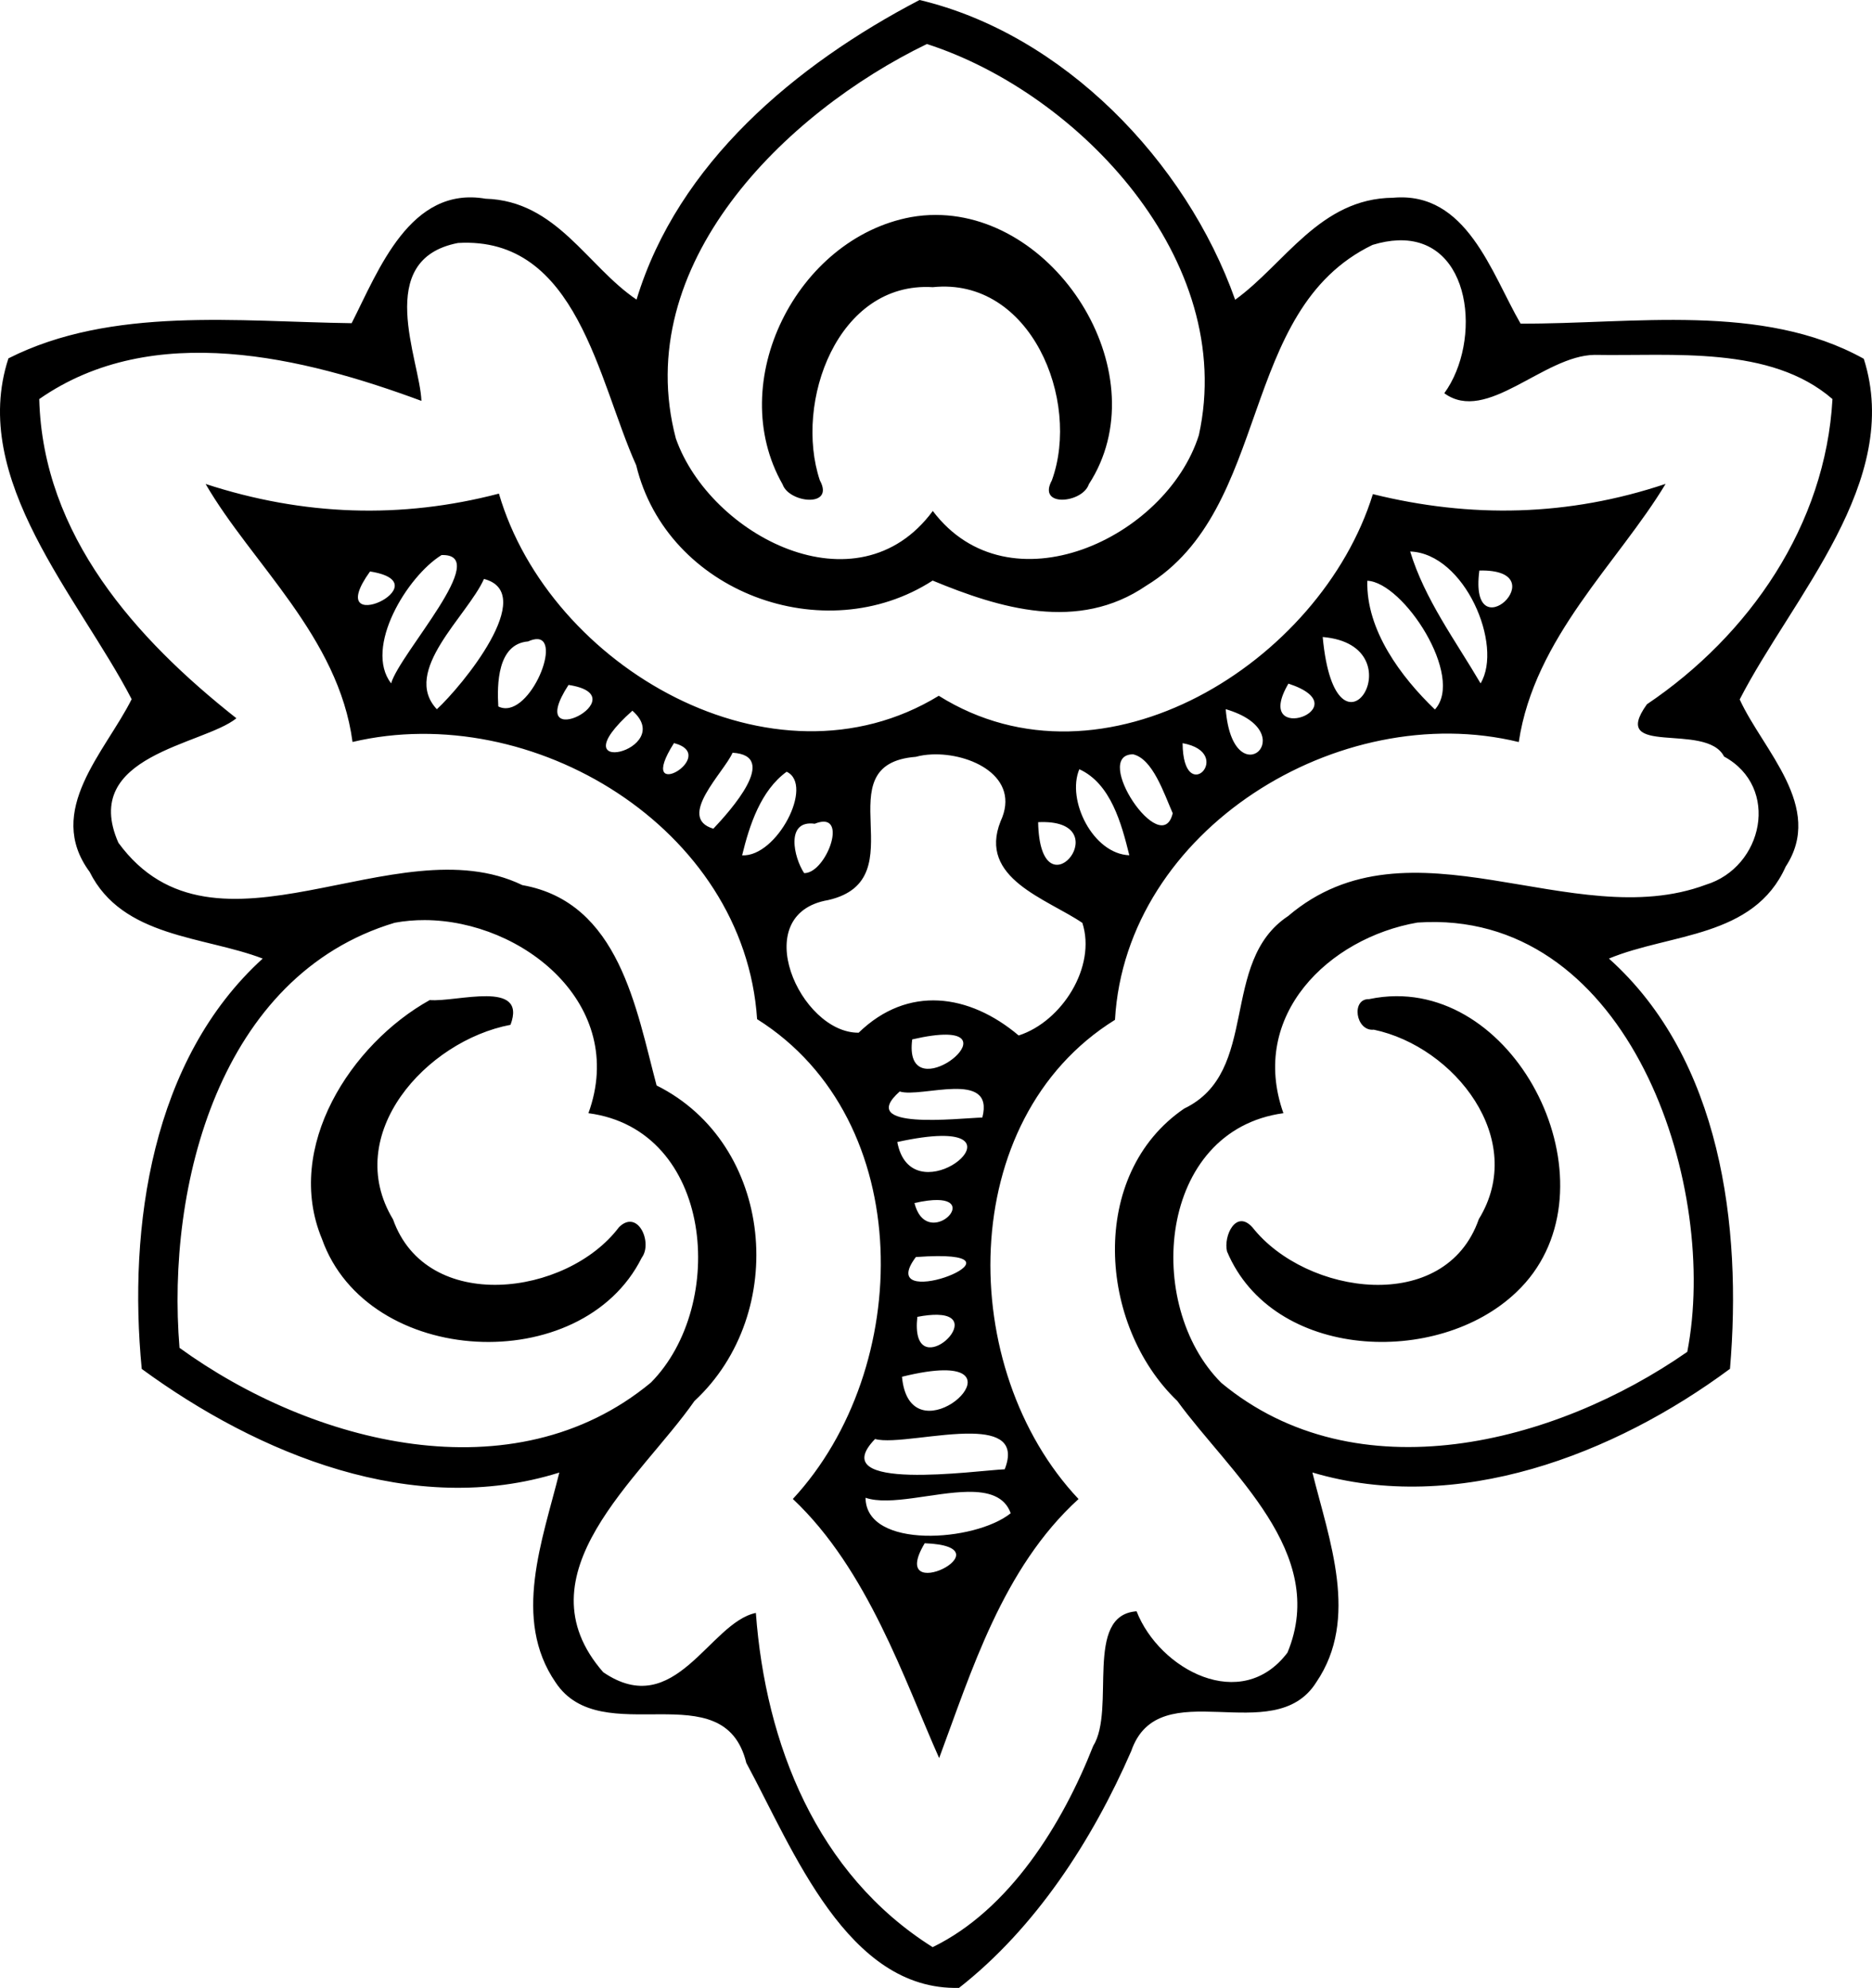 <?xml version="1.0" encoding="UTF-8" standalone="no"?>
<svg id="svg2" xmlns:rdf="http://www.w3.org/1999/02/22-rdf-syntax-ns#" xmlns="http://www.w3.org/2000/svg" height="229pt" width="215.72pt" version="1.1" xmlns:cc="http://creativecommons.org/ns#" xmlns:dc="http://purl.org/dc/elements/1.1/" viewBox="0 0 215.717 228.996">
<path id="path4" d="m105.96 0c-14.267 7.44-27.848 18.801-32.608 34.511-5.68-3.82-9.2-11.38-17.4-11.62-8.69-1.5-12.32 8.219-15.43 14.339-13.01-0.17-27.65-1.96-39.55 4.05-4.57 13.95 8.12 27.531 14.2 39.261-3.04 6.08-10.059 12.84-4.839 19.9 3.78 7.58 13.139 7.38 19.939 9.98-12.8 11.64-15.529 30.87-13.939 47.27 13.4 9.8 31.279 17.219 48.119 11.939-1.92 7.76-5.46 16.85-0.43 24.17 5.3 8.02 19.4-1.31 21.98 9.28 5.44 10.07 11.641 26.241 24.511 25.911 8.8-6.89 15.349-16.97 19.839-27.27 3.19-9.26 16.441-0.141 21.331-7.941 4.99-7.32 1.47-16.409-0.45-24.159 16.67 4.95 34.819-2.081 48.119-11.941 1.4-16.38-1.01-35.689-13.95-47.259 7.06-2.93 16.69-2.361 20.37-10.591 4.5-6.87-2.63-13.409-5.3-19.259 6.09-11.85 18.8-25.091 14.3-39.241-11.7-6.5-26.64-3.99-39.55-4.05-3.37-5.82-6.2-15.27-14.7-14.5-8.42 0.07-12.469 7.62-18.189 11.75-5.68-16.021-19.87-30.621-36.37-34.531zm0.85 5.07c17.45 5.62 35.789 24.859 31.339 45.059-3.77 11.9-21.899 20.321-30.659 8.731-8.71 11.79-25.699 2.78-29.609-8.35-5.27-19.99 12.53-37.501 28.93-45.441zm1.038 19.689c-0.948-0.001-1.91 0.08-2.878 0.252-13.148 2.44-21.517 18.979-14.787 30.789 0.75 2.16 6.039 2.71 4.289-0.47-2.99-8.98 2.03-22.93 13.02-22.25 11.26-1.17 17.07 13.01 13.72 22.25-1.73 3.16 3.539 2.64 4.259 0.45 8.053-12.403-3.396-31.002-17.622-31.02zm53.214 2.928c8.574-0.345 9.719 11.631 5.369 17.612 4.89 3.57 11.43-4.35 17.33-4.42 8.98 0.16 20.25-1.109 27.4 5.091-0.8 14.52-9.58 27.209-21.38 35.159-4.47 6.2 6.829 1.97 8.889 6.02 6.49 3.53 4.521 12.75-2.109 14.77-15.36 5.74-34.08-8.361-48.13 3.609-7.99 5.29-3.17 17.96-11.97 22.17-11.1 7.57-9.92 24.96-0.8 33.68 6.04 8.3 17.47 17.481 12.7 28.991-5.31 7.04-14.761 1.961-17.391-4.759-6.11 0.44-2.36 11.279-5 15.519-3.53 8.98-9.64 18.87-18.5 23.17-13.39-8.42-19.26-23.46-20.37-38.5-5.36 1.1-9.289 12.49-17.589 6.83-9.87-11.3 4.279-22.299 10.509-31.239 10.94-10.14 9.161-29.62-4.359-36.35-2.35-8.8-4.3-21.11-15.47-23.08-14.64-7.08-35.41 10.349-46.55-4.881-4.45-10.11 9.78-11.239 13.6-14.339-11.56-9.12-22.31-21.06-22.72-36.77 13.12-9.14 30.511-4.801 44.041 0.209-0.17-4.72-5.591-16.289 4.209-18.189 13.77-0.81 16.161 15.909 20.541 25.609 3.53 14.64 21.689 21.33 34.159 13.28 7.71 3.19 16.751 5.961 24.611 0.591 14.59-8.89 10.46-31.719 26.08-39.259 1.048-0.32 2.015-0.488 2.902-0.523zm30.869 28.053c-11.22 3.76-22.471 3.97-33.731 1.18-5.99 19.36-31.05 35.11-50.02 23.23-19.087 11.65-44.867-3.329-50.687-23.289-11.28 2.95-22.55 2.559-33.8-1.111 5.31 9.16 15.32 17.59 16.93 29.72 20.69-4.88 45.17 9.89 46.62 31.93 18.52 11.64 18.02 40.28 4.12 55.27 8.64 8.13 12.859 20.88 16.859 29.85 3.68-9.86 7.311-21.891 16.061-29.841-14.09-14.94-14.27-43.73 4.2-55.2 1.25-21.91 25.86-37.04 46.53-32 1.8-12.04 11.44-20.649 16.92-29.739zm-29.431 7.789c6.29 0.23 10.751 10.821 8.111 15.191-2.89-4.93-6.431-9.671-8.111-15.191zm-111.62 0.412c5.92-0.21-4.811 11.3-5.811 14.78-3.17-4.13 1.871-12.35 5.811-14.78zm119.59 1.78c9.13-0.2-1.27 9.65 0 0zm-127.83 0.109c8.66 1.36-5.74 7.98 0 0zm13.13 0.861c6.3 1.63-2.55 12.359-5.43 15.009-4.13-4.39 3.54-10.769 5.43-15.009zm101.79 0.209c4.16 0.17 11.249 11.05 7.789 14.83-3.9-3.74-7.939-9.14-7.789-14.83zm-5.141 6.48c11.21 0.95 1.53 16.37 0 0zm-90.468 0.243c2.813 0.154-1.158 9.433-4.53 7.756-0.15-2.51-0.12-7.199 3.43-7.489 0.444-0.202 0.809-0.283 1.1-0.267zm86.518 5.127c8.56 2.8-4.34 7.39 0 0zm-82.957 0.15c8.34 1.27-5.39 8.29 0 0zm75.73 2.791c9.18 2.71 0.83 10.29 0 0zm-68.37 0.18c5.22 4.56-8.97 7.98 0 0zm4.793 3.729c5.47 1.43-4.64 7.3 0 0zm58.609 0.011c6.16 1.11 0.06 7.54 0 0zm-51.859 1.1c5.48 0.33-0.291 6.71-2.211 8.75-4.31-1.27 1.251-6.52 2.211-8.75zm46.15 0.18c2.27 0.52 3.56 4.499 4.57 6.789-1.28 5.42-9.39-6.749-4.57-6.789zm-23.216 0.016c4.492-0.208 10.335 2.575 7.955 7.694-2.64 6.58 5.33 8.931 9.42 11.711 1.63 5.03-2.339 11.359-7.339 12.969-5.69-4.8-12.761-5.829-18.441-0.319-6.75 0.06-12.9-13.681-3.5-15.281 10.4-2.38-0.739-15.65 10.091-16.5 0.559-0.154 1.172-0.244 1.814-0.273zm17.025 1.705c3.63 1.65 4.861 6.279 5.761 9.909-4.18-0.15-7.261-6.349-5.761-9.909zm-33.727 0.288c3.2 1.5-1.121 9.84-5.131 9.63 0.85-3.49 2.151-7.47 5.131-9.63zm4.206 5.753c2.578-0.086 0.142 5.963-2.188 5.927-1.2-1.8-2.18-6.159 1.22-5.689 0.38-0.154 0.7-0.229 0.967-0.237zm25.619 0.048c8.187 0.251-0.622 10.937-0.845 0.009 0.3-0.015 0.581-0.018 0.845-0.009zm-71.528 11.289c11.294 0.043 23.401 9.747 18.861 22.244 14.42 1.9 16.05 22.091 7.2 31.031-15.85 13.13-39.06 7.05-54.32-4-1.54-18.68 4.6-42.92 24.8-48.97 1.132-0.21 2.291-0.309 3.459-0.305zm116.63 0.223c22.767 0.358 32.489 30.824 28.856 49.511-15.25 10.62-38.1 16.52-53.7 3.57-8.97-8.96-7.309-29.081 7.161-31.061-4-11.27 5.229-20.179 15.439-21.959 0.762-0.052 1.509-0.072 2.244-0.061zm-4.7 8.542c-1.014 0.006-2.051 0.116-3.103 0.339-2.11-0.07-1.561 3.74 0.539 3.52 9.3 1.96 17.75 12.629 12.1 21.819-3.85 11.07-19.889 8.8-26.089 0.95-1.9-2.11-3.35 0.99-2.93 2.77 5.26 12.53 24.29 13.361 33.35 4.691 11.709-11.091 1.349-34.187-13.867-34.089zm-104.8 0.003c-2.184-0.024-5.001 0.575-6.556 0.445-9.08 5.05-16.81 16.961-12.42 27.511 5.24 14.8 29.93 16.039 36.85 2.169 1.29-1.72-0.429-5.65-2.609-3.53-6.02 7.99-22.18 10.031-26.05-0.889-5.91-9.78 3.809-20.561 13.539-22.411 0.98-2.625-0.569-3.272-2.753-3.295zm52.962 4.43c6.403 0.077-4.951 8.438-3.919 0.545 1.728-0.399 3.004-0.556 3.919-0.545zm0.864 6.25c2.255-0.046 4.022 0.505 3.297 3.295-2.8 0.08-14.6 1.5-9.52-3 1.225 0.395 3.968-0.249 6.223-0.295zm-1.489 5.414c8.55-0.141-3.465 8.935-5.014 0.702 2.151-0.474 3.793-0.681 5.014-0.702zm-0.366 7.383c4.613 0.074-1.347 5.59-2.669 0.348 1.135-0.259 2.01-0.359 2.669-0.348zm-0.037 6.461c10.403-0.066-7.336 6.586-2.47 0.108 0.959-0.07 1.777-0.103 2.47-0.108zm0.019 6.761c5.844 0.14-3.199 8.213-2.32 0.237 0.951-0.182 1.716-0.252 2.32-0.237zm0.697 6.394c8.084-0.08-3.928 10.01-4.786 0.744 2.066-0.512 3.631-0.732 4.786-0.744zm3.286 7.295c2.975 0.06 5.01 0.932 3.767 4.108-3.22 0.13-20.949 2.701-14.939-3.489 1.969 0.568 7.347-0.696 11.172-0.619zm-0.481 6.706c2.33-0.032 4.227 0.494 4.939 2.462-4.1 3.31-16.68 4.189-16.73-1.781 2.819 0.969 7.907-0.629 11.791-0.681zm-4.972 5.922c10.05 0.37-4.49 7.49 0 0z"/>
</svg>
